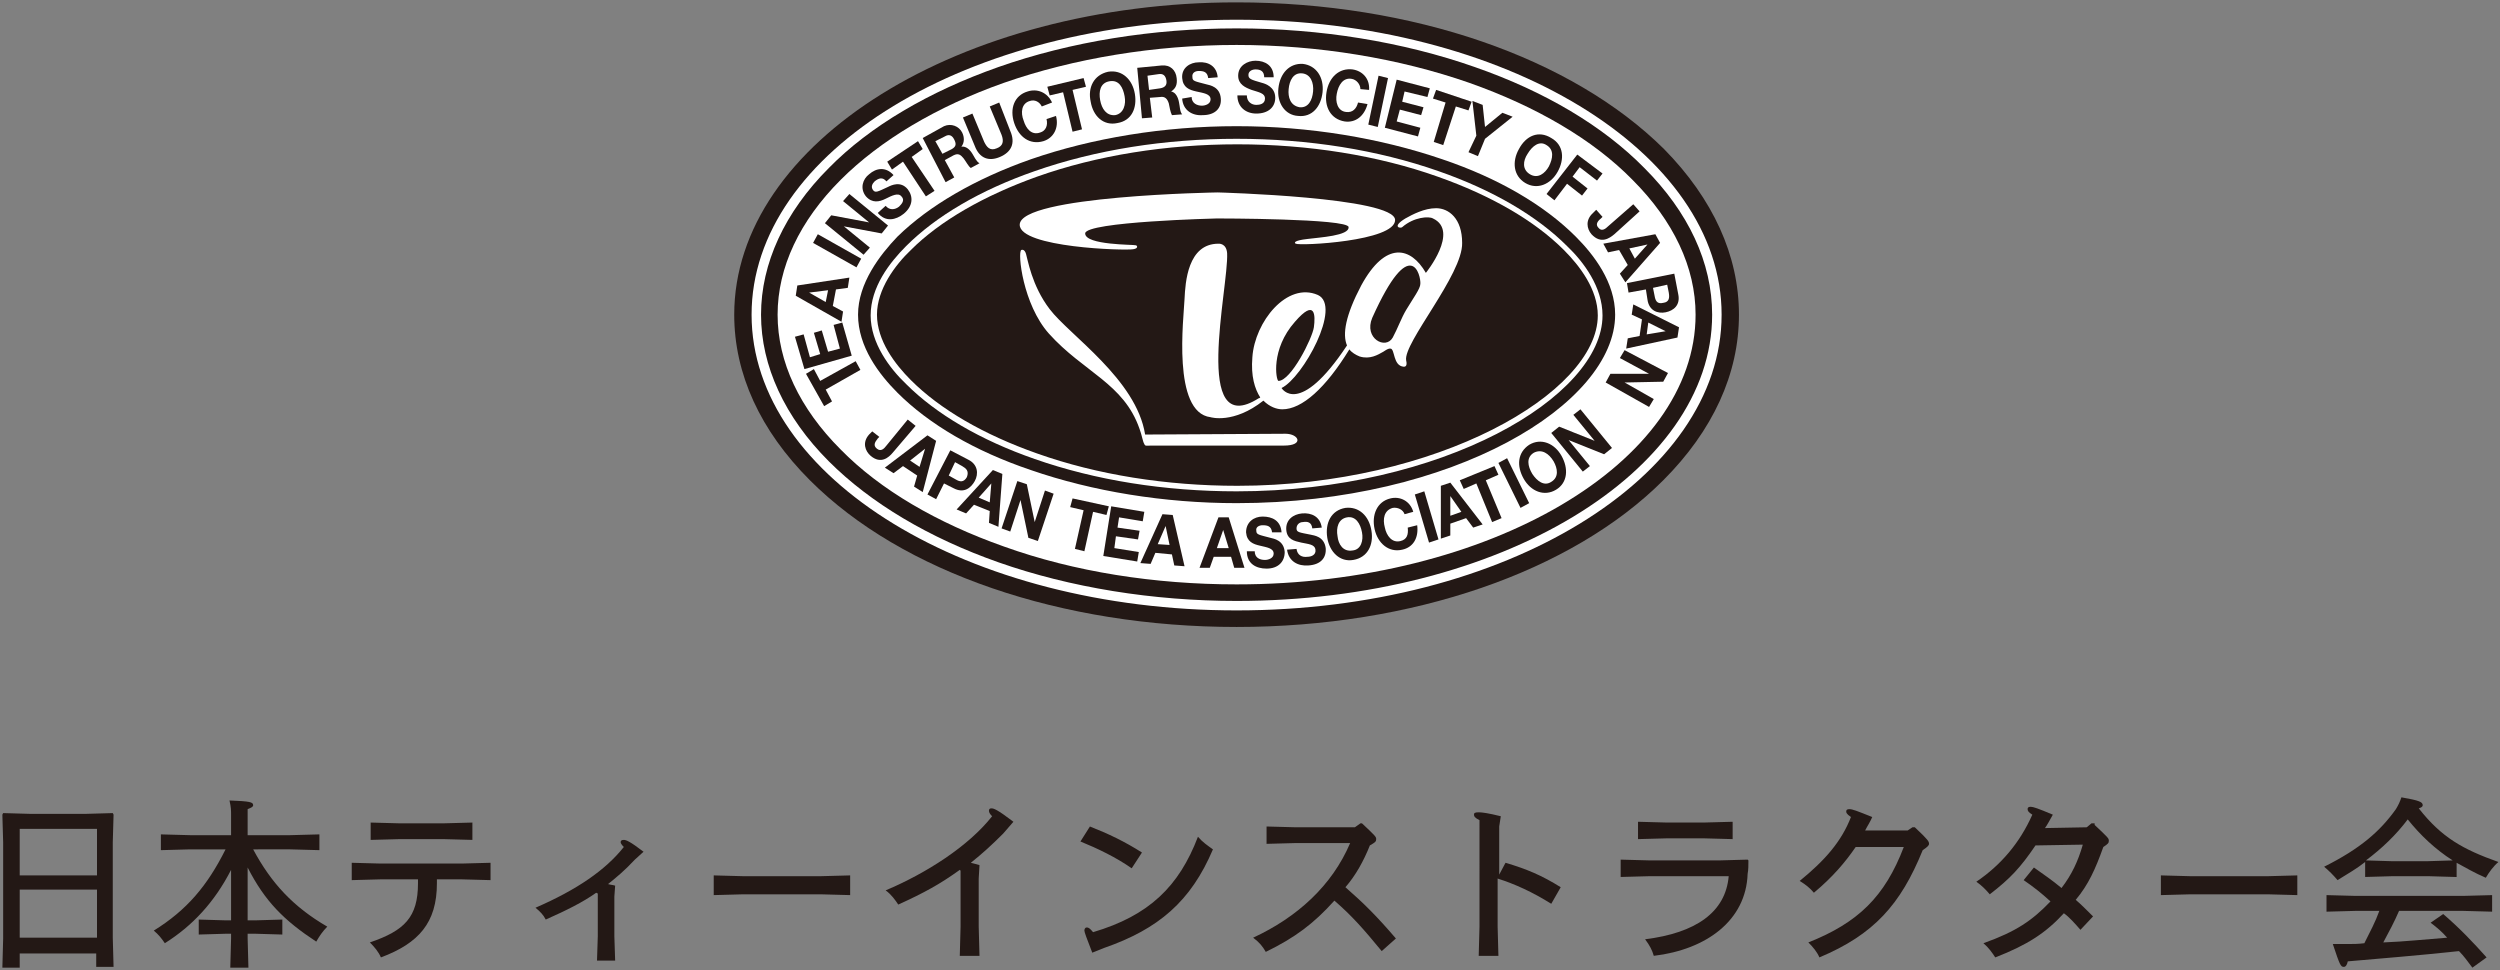 <?xml version="1.0" encoding="utf-8"?>
<!-- Generator: Adobe Illustrator 23.0.3, SVG Export Plug-In . SVG Version: 6.00 Build 0)  -->
<svg version="1.1" id="レイヤー_1" xmlns="http://www.w3.org/2000/svg" xmlns:xlink="http://www.w3.org/1999/xlink" x="0px"
	 y="0px" viewBox="0 0 317 123" style="enable-background:new 0 0 317 123;" xml:space="preserve">
<rect x="0" y="0" width="317" height="123" fill="#808080" stroke="none"/>
<style type="text/css">
	.st0{fill:#231815;}
	.st1{fill:#FFFFFF;}
</style>
<g>
	<path class="st0" d="M2.5,120.9v1.8H0.3l0.1-3.7v-12.2l-0.1-3.5l0.1-0.2l3.5,0.1h6.9l3.5-0.1l0.1,0.2l-0.1,3.5v12.1l0.1,3.7h-2.2
		v-1.7H2.5z M12.4,105.1H2.5v5.9h9.8V105.1z M12.4,112.8H2.5v6.1h9.8V112.8z"/>
	<path class="st0" d="M32.1,107.7c2.3,4.3,5.1,7.3,9.4,9.8c-0.6,0.6-1,1.2-1.4,1.9c-4.1-2.7-6.5-5.1-8.7-9.4v6.7h1l3.4-0.1v1.9
		l-3.4-0.1h-1v0.6l0.1,3.7h-2.3l0.1-3.7v-0.6h-0.7l-3.4,0.1v-1.9l3.4,0.1h0.7v-6.4c-2.1,4.1-4.9,7.1-8.4,9.3
		c-0.4-0.6-0.8-1.1-1.4-1.6c4.2-2.6,6.8-5.7,9.1-10.3h-4.5l-3.7,0.1v-2l3.7,0.1h5.2v-2.5c0-0.7,0-1-0.2-1.9c2.6,0.1,3,0.2,3,0.6
		c0,0.2-0.2,0.3-0.7,0.5v3.3h5.4l3.7-0.1v2l-3.7-0.1H32.1z"/>
	<path class="st0" d="M55.4,112c0,5-2.3,7.6-7.1,9.4c-0.3-0.7-0.8-1.3-1.4-1.9c4.4-1.5,6.1-3.2,6.1-7.5v-0.5h-4.7l-3.7,0.1v-2.2
		l3.7,0.1h10.2l3.7-0.1v2.2l-3.7-0.1h-3.1V112z M50.7,104.4h5.5l3.7-0.1v2.2l-3.7-0.1h-5.5l-3.7,0.1v-2.2L50.7,104.4z"/>
	<path class="st0" d="M80.5,109c-1.3,1.4-2.4,2.3-3.4,3.1c0.3,0.1,0.6,0.1,0.9,0.2l-0.1,1.4v5l0.1,3.1h-2.3l0.1-3.1v-5.4l-0.2-0.1
		c-1.7,1.2-3.7,2.2-6.4,3.4c-0.3-0.6-0.7-1-1.3-1.5c5.3-2.3,8.9-4.8,11.2-7.7c-0.3-0.3-0.4-0.5-0.4-0.6c0-0.2,0.1-0.3,0.4-0.3
		c0.3,0,0.8,0.2,2.5,1.5L80.5,109z"/>
	<path class="st0" d="M90.5,113.5V111l3.7,0.1h9.9l3.7-0.1v2.5l-3.7-0.1h-9.9L90.5,113.5z"/>
	<path class="st0" d="M127.2,105.7c-1.5,1.5-2.6,2.5-4.1,3.7c0.4,0.1,0.8,0.2,1.1,0.3l-0.1,1.7v6.1l0.1,3.7h-2.5l0.1-3.7v-7.1
		l-0.1-0.1c-2.5,1.8-4.5,2.9-7.8,4.4c-0.4-0.6-0.9-1.3-1.6-1.8c5.2-2.2,10.5-5.6,13.5-9.4c-0.3-0.3-0.4-0.5-0.4-0.7
		c0-0.2,0.1-0.3,0.3-0.3c0.3,0,0.7,0.1,2.8,1.7L127.2,105.7z"/>
	<path class="st0" d="M138.2,104.8c2.3,0.9,4.4,1.9,6.6,3.3l-1.3,2c-2-1.4-4.3-2.5-6.5-3.4L138.2,104.8z M138.5,120.8
		c-0.7-1.8-1-2.6-1-2.8c0-0.2,0.1-0.4,0.3-0.4c0.2,0,0.4,0.1,0.8,0.6c7.1-2.1,10.9-5.8,13.3-12.1c0.6,0.7,1.2,1.1,1.9,1.6
		c-2.8,6.6-6.9,10.1-13.8,12.5L138.5,120.8z"/>
	<path class="st0" d="M172.7,104.4c1.7,1.6,1.8,1.7,1.8,2c0,0.3-0.1,0.4-0.8,0.8c-0.8,2-1.8,3.8-3.1,5.3c2.4,2.1,4,3.7,6.4,6.5
		l-1.8,1.6c-2.3-2.8-3.8-4.5-6-6.4c-2.6,2.9-5,4.7-8.7,6.5c-0.4-0.7-0.8-1.2-1.6-1.8c5.6-2.6,10-6.6,12.3-12h-6.9l-3.7,0.1v-2.2
		l3.7,0.1h7.5l0.7-0.5H172.7z"/>
	<path class="st0" d="M190.9,109.4c2.7,0.8,4.6,1.6,7,3.1l-1.2,2.1c-2.4-1.5-4.6-2.5-6.8-3.2v6.1l0.1,3.7h-2.5l0.1-3.7V104
		c-0.6-0.3-0.7-0.5-0.7-0.7s0.1-0.3,0.6-0.3c0.4,0,1.2,0.1,2.8,0.5l-0.2,1.3v6.1L190.9,109.4z"/>
	<path class="st0" d="M221.7,109.1c0,0.6,0,1.2-0.1,1.7c-0.2,5.9-5.2,9.6-11.9,10.4c-0.2-0.7-0.5-1.3-1.1-2.1
		c6.4-0.8,10.2-3.4,10.6-8h-10l-3.7,0.1V109l3.7,0.1h8.8l3.6-0.1L221.7,109.1z M211.4,104.3h4.6l3.7-0.1v2.2l-3.7-0.1h-4.6l-3.7,0.1
		v-2.2L211.4,104.3z"/>
	<path class="st0" d="M241.9,105.3l0.6-0.4h0.3c1.7,1.6,1.8,1.8,1.8,2.1c0,0.2-0.2,0.4-0.8,0.8c-2.8,6.9-6.2,10.7-13.1,13.6
		c-0.3-0.7-0.8-1.3-1.4-1.9c6.3-2.5,9.7-5.8,12.1-12.1l-6.1,0c-1.3,1.9-2.9,3.8-5.3,5.8c-0.5-0.6-1-1-1.8-1.5c3.2-2.6,5.3-5,6.5-8.1
		c-0.6-0.4-0.6-0.6-0.6-0.7c0-0.2,0.1-0.3,0.4-0.3c0.4,0,0.9,0.2,2.9,1c-0.3,0.7-0.6,1.1-0.9,1.7L241.9,105.3z"/>
	<path class="st0" d="M265.6,104.6c1.7,1.6,1.8,1.7,1.8,2c0,0.3-0.1,0.4-0.7,0.8c-1,2.8-1.9,4.8-3.5,6.7c0.6,0.5,1.4,1.3,2.2,2.1
		l-1.6,1.7c-0.7-0.8-1.4-1.6-2.1-2.1c-2.3,2.5-4.6,4-8.7,5.6c-0.4-0.6-0.8-1.2-1.5-1.8c4.2-1.5,6.2-2.9,8.5-5.3
		c-1.2-1.1-2.1-1.8-3.4-2.7l1.3-1.6c1.4,1,2.3,1.6,3.5,2.6c1.3-1.7,2.1-3.4,2.7-5.5l-6,0.1c-1.9,2.8-3.2,4.2-5.8,6.2
		c-0.5-0.6-1-1.1-1.7-1.6c3.1-2.1,5.5-4.9,7.1-8.5c-0.5-0.3-0.6-0.5-0.6-0.7c0-0.2,0.1-0.3,0.4-0.3c0.3,0,0.9,0.2,2.8,1
		c-0.4,0.7-0.7,1.3-1,1.7l5.3-0.1l0.6-0.5H265.6z"/>
	<path class="st0" d="M274,113.5V111l3.7,0.1h9.9l3.7-0.1v2.5l-3.7-0.1h-9.9L274,113.5z"/>
	<path class="st0" d="M311.3,111.2l-3.4-0.1h-4.5l-3.5,0.1v-1.9c-1,0.8-2.2,1.5-3.5,2.3c-0.5-0.6-1.1-1.2-1.7-1.7
		c4.6-2.3,7.1-4.5,9.1-7.3c0.3-0.5,0.5-0.9,0.7-1.5c2.3,0.4,2.7,0.6,2.7,1c0,0.2-0.2,0.3-0.5,0.4c2.9,3.7,5.6,5.2,10.1,6.8
		c-0.6,0.5-1.2,1.3-1.6,2c-1.4-0.6-2.6-1.3-3.7-1.9V111.2z M304.2,115.5c-0.6,1.4-1.3,2.7-2,4c2.7-0.1,5.4-0.4,8.1-0.6
		c-0.6-0.7-1.3-1.3-2.1-1.9l1.6-1.1c2.2,1.9,3.8,3.6,5.5,5.5l-1.8,1.3c-0.6-0.8-1.1-1.5-1.7-2.1c-5.6,0.6-9.6,0.9-14.1,1.3
		c-0.1,0.5-0.3,0.7-0.5,0.7c-0.4,0-0.5-0.2-1.4-2.9c1.2,0,1.4,0,2.1,0c0.5,0,1.1,0,1.9-0.1c0.7-1.4,1.4-2.7,1.9-4.1h-3l-3.7,0.1
		v-2.1l3.7,0.1h13.6l3.7-0.1v2.1l-3.7-0.1H304.2z M311,109.1c-2.2-1.4-4.1-3.2-5.7-5.2c-1.5,2-3.3,3.7-5.3,5.2l3.3,0.1h4.5
		L311,109.1z"/>
</g>
<g>
	<path class="st0" d="M211,18.9C199.3,7.3,179.1,0.3,156.8,0.3c-35.1,0-63.7,17.8-63.7,39.6c0,7.5,3.3,14.7,9.6,21
		c11.7,11.7,31.9,18.6,54.1,18.6c22.2,0,42.5-7,54.1-18.6c6.3-6.3,9.6-13.5,9.6-21S217.2,25.2,211,18.9z"/>
	<path class="st1" d="M218.3,39.9c0,20.7-27.5,37.5-61.5,37.5c-34,0-61.5-16.8-61.5-37.5c0-20.7,27.5-37.4,61.5-37.4
		C190.8,2.5,218.3,19.2,218.3,39.9z M187,8.5c-9.1-3.2-19.6-4.9-30.2-4.9c-10.6,0-21.1,1.7-30.2,4.9c-8.8,3.1-16.3,7.5-21.5,12.8
		c-5.6,5.6-8.6,12.1-8.6,18.6s3,13,8.6,18.6c5.3,5.3,12.7,9.7,21.5,12.8c9.1,3.2,19.6,4.9,30.2,4.9c33.3,0,60.3-16.3,60.3-36.3
		c0-6.6-3-13-8.6-18.6C203.3,16,195.9,11.6,187,8.5z"/>
	<path class="st1" d="M106.6,22.8c5-5,12.2-9.3,20.7-12.3c8.9-3.1,19.1-4.8,29.5-4.8c10.4,0,20.6,1.7,29.5,4.8
		c8.5,3,15.7,7.2,20.7,12.3c5.2,5.2,8,11.1,8,17.1c0,18.8-26.1,34.2-58.2,34.2c-10.4,0-20.6-1.6-29.5-4.8c-8.5-3-15.7-7.2-20.7-12.3
		c-5.2-5.2-8-11.1-8-17.1C98.6,33.9,101.4,28,106.6,22.8z M108.8,39.9c0,4.1,2.7,7.6,5,9.9c4,4,9.8,7.4,16.9,9.8
		c7.8,2.7,16.9,4.2,26.1,4.2c27.5,0,48-12.6,48-23.9c0-4.1-2.7-7.6-5-9.9c-4-4-9.8-7.4-16.9-9.8c-7.9-2.7-16.9-4.2-26.1-4.2
		c-9.2,0-18.3,1.5-26.1,4.2c-7.1,2.5-12.9,5.9-16.9,9.8C111.6,32.3,108.8,35.9,108.8,39.9z"/>
	<path class="st1" d="M115.5,31.7c3.7-3.7,9.3-6.9,16-9.3c7.6-2.7,16.4-4.1,25.4-4.1c9,0,17.8,1.4,25.4,4.1c6.8,2.4,12.3,5.6,16,9.3
		c2,2,4.3,5,4.3,8.3c0,9.8-20.4,21.6-45.7,21.6c-9,0-17.8-1.4-25.4-4.1c-6.8-2.4-12.3-5.6-16-9.3c-2-2-4.3-5-4.3-8.3
		C111.2,36.7,113.5,33.6,115.5,31.7z M198.7,31.2c-3.8-3.8-9.4-7.1-16.3-9.5c-7.7-2.7-16.5-4.1-25.6-4.1c-9.1,0-17.9,1.4-25.6,4.1
		c-6.9,2.4-12.5,5.7-16.3,9.5c-2.1,2.1-4.5,5.2-4.5,8.8c0,3.5,2.4,6.7,4.5,8.7c3.8,3.8,9.4,7.1,16.3,9.5c7.7,2.7,16.5,4.1,25.6,4.1
		c26.1,0,46.4-12,46.4-22.3C203.2,36.4,200.8,33.2,198.7,31.2z"/>
	<path class="st0" d="M104.7,49.4l0.8,1.5l-1,0.6l-2.3-4.1l1-0.6l0.8,1.5l4.5-2.5l0.6,1.1L104.7,49.4z"/>
	<path class="st0" d="M102,46.8l-1.2-4.1l1.1-0.3l0.8,2.9l1.3-0.4l-0.8-2.7l1-0.3l0.8,2.7l1.5-0.4l-0.8-3l1.1-0.3l1.2,4.2L102,46.8z
		"/>
	<path class="st0" d="M100.9,37.5l0.2-1.3l6.6-1l-0.2,1.3l-1.5,0.2l-0.4,2.1l1.3,0.7l-0.2,1.3L100.9,37.5z M104.7,38.3l0.3-1.5
		l-2.4,0.3l0,0L104.7,38.3z"/>
	<path class="st0" d="M103.1,30.8l0.6-1.1l5.5,3.1l-0.6,1.1L103.1,30.8z"/>
	<path class="st0" d="M104.6,28.3l0.8-1l4.8,0.9l0,0l-3.3-2.7l0.8-0.9l4.9,4l-0.8,1l-4.8-0.9l0,0l3.3,2.7l-0.8,0.9L104.6,28.3z"/>
	<path class="st0" d="M112.3,26.1c0.5,0.6,1.2,0.5,1.7,0.1c0.3-0.3,0.8-0.8,0.3-1.3c-0.4-0.5-1.2-0.1-2,0.3
		c-0.8,0.4-1.7,0.6-2.5-0.3c-0.8-1-0.4-2.2,0.4-2.8c0.9-0.8,2.1-1,3.1,0.1l-0.9,0.8c-0.5-0.6-1-0.4-1.5,0c-0.3,0.3-0.5,0.7-0.2,1.1
		c0.3,0.4,0.6,0.2,1.9-0.4c0.4-0.2,1.6-0.8,2.5,0.3c0.7,0.9,0.7,2.1-0.5,3.1c-1,0.8-2.3,1.1-3.3-0.1L112.3,26.1z"/>
	<path class="st0" d="M114.5,20.5l-1.4,1l-0.6-1l3.9-2.6l0.6,1l-1.4,1l2.9,4.3l-1.1,0.7L114.5,20.5z"/>
	<path class="st0" d="M118.6,17.9l1.2-0.6c0.5-0.3,0.9-0.2,1.2,0.4c0.3,0.6,0.2,0.9-0.3,1.2l-1.2,0.6L118.6,17.9z M119.9,23.1
		l1.1-0.6l-1.2-2.2l1.1-0.6c0.6-0.3,0.9-0.1,1.3,0.4c0.3,0.4,0.6,1,0.9,1.2l1.1-0.6c-0.4-0.2-0.7-0.9-0.9-1.2
		c-0.3-0.5-0.8-1-1.4-0.9l0,0c0.4-0.5,0.4-1.2,0.1-1.8c-0.4-0.8-1.4-1.2-2.3-0.8l-2.7,1.5L119.9,23.1z"/>
	<path class="st0" d="M128.1,16.6c0.7,1.6,0.1,2.7-1.3,3.3c-1.4,0.6-2.6,0.2-3.2-1.4l-1.5-3.6l1.2-0.5l1.5,3.6
		c0.3,0.6,0.7,1.2,1.6,0.8c0.8-0.3,0.9-0.9,0.6-1.7l-1.5-3.6l1.2-0.5L128.1,16.6z"/>
	<path class="st0" d="M132.1,13.5c-0.3-0.6-0.9-0.9-1.5-0.7c-1.1,0.3-1.2,1.5-0.8,2.5c0.3,1,1,1.9,2.1,1.5c0.7-0.2,1-0.9,0.8-1.7
		l1.2-0.4c0.4,1.5-0.3,2.8-1.6,3.2c-1.7,0.5-3.1-0.5-3.7-2.3c-0.6-1.8,0-3.5,1.7-4c1.2-0.4,2.5,0.1,3.1,1.4L132.1,13.5z"/>
	<path class="st0" d="M134.8,11.7l-1.7,0.4l-0.3-1.1l4.6-1.1l0.3,1.1l-1.7,0.4l1.2,5l-1.2,0.3L134.8,11.7z"/>
	<path class="st0" d="M139.5,12.7c-0.2-1.1,0-2.2,1.2-2.4s1.7,0.8,1.9,1.9c0.2,1-0.1,2.2-1.2,2.4C140.3,14.7,139.7,13.8,139.5,12.7z
		 M138.3,12.9c0.3,1.8,1.6,3.1,3.4,2.7c1.8-0.3,2.5-1.9,2.2-3.7c-0.3-1.8-1.6-3.1-3.4-2.8C138.7,9.5,137.9,11.1,138.3,12.9z"/>
	<path class="st0" d="M145.5,9.6l1.4-0.2c0.6-0.1,0.9,0.2,1,0.8c0.1,0.6-0.2,0.9-0.8,1l-1.4,0.2L145.5,9.6z M144.8,15l1.3-0.1
		l-0.3-2.5l1.3-0.1c0.6-0.1,0.9,0.2,1.1,0.8c0.1,0.5,0.2,1.1,0.4,1.5l1.3-0.1c-0.3-0.3-0.3-1.1-0.4-1.5c-0.1-0.6-0.4-1.3-1-1.4l0,0
		c0.6-0.4,0.8-0.9,0.7-1.7c-0.1-1-0.8-1.7-1.9-1.6l-3.1,0.3L144.8,15z"/>
	<path class="st0" d="M151.1,12.3c0,0.8,0.7,1.1,1.3,1.1c0.4,0,1.1-0.2,1.1-0.8c0-0.7-0.9-0.8-1.8-1c-0.9-0.2-1.7-0.5-1.8-1.7
		c-0.1-1.3,1-2,2.1-2c1.2-0.1,2.3,0.5,2.4,1.9l-1.2,0.1c-0.1-0.8-0.6-0.9-1.2-0.9c-0.4,0-0.9,0.2-0.8,0.8c0,0.5,0.3,0.5,1.8,0.9
		c0.4,0.1,1.7,0.3,1.8,1.8c0.1,1.2-0.7,2.1-2.3,2.1c-1.3,0.1-2.5-0.6-2.6-2.1L151.1,12.3z"/>
	<path class="st0" d="M158.1,12.1c0,0.8,0.6,1.2,1.2,1.2c0.4,0,1.1-0.1,1.1-0.8c0-0.7-0.8-0.8-1.7-1.1c-0.8-0.3-1.7-0.7-1.7-1.8
		c0-1.3,1.2-1.9,2.2-1.9c1.2,0,2.3,0.6,2.3,2.1l-1.2,0c0-0.8-0.5-1-1.1-1c-0.4,0-0.9,0.2-0.9,0.7c0,0.5,0.3,0.6,1.7,1
		c0.4,0.1,1.7,0.5,1.7,1.9c0,1.2-0.9,2-2.4,2c-1.3,0-2.4-0.8-2.4-2.3L158.1,12.1z"/>
	<path class="st0" d="M163.4,11.3c0.1-1.1,0.6-2.1,1.7-2c1.1,0.1,1.5,1.2,1.4,2.3c-0.1,1.1-0.6,2.1-1.7,2
		C163.6,13.4,163.3,12.3,163.4,11.3z M162.1,11.2c-0.2,1.8,0.8,3.4,2.5,3.5c1.8,0.2,2.9-1.2,3.1-3c0.2-1.9-0.8-3.4-2.5-3.6
		C163.5,8,162.3,9.3,162.1,11.2z"/>
	<path class="st0" d="M172.5,11.3c0-0.6-0.5-1.2-1.1-1.3c-1.1-0.2-1.7,0.8-1.9,1.9c-0.2,1,0.1,2.2,1.2,2.3c0.8,0.1,1.3-0.4,1.5-1.2
		l1.2,0.2c-0.4,1.5-1.5,2.4-2.9,2.2c-1.8-0.3-2.6-1.9-2.3-3.7c0.3-1.9,1.6-3.1,3.3-2.9c1.3,0.2,2.2,1.2,2.1,2.6L172.5,11.3z"/>
	<path class="st0" d="M174.8,9.6l1.2,0.3l-1.3,6.2l-1.2-0.3L174.8,9.6z"/>
	<path class="st0" d="M177.1,10.1l4.2,1.1l-0.3,1.1l-2.9-0.7l-0.3,1.3l2.7,0.7l-0.3,1l-2.7-0.7l-0.4,1.5l3,0.8l-0.3,1.1l-4.2-1.1
		L177.1,10.1z"/>
	<path class="st0" d="M183.3,13l-1.6-0.5l0.4-1.1l4.5,1.5l-0.4,1.1l-1.6-0.5l-1.6,4.9l-1.2-0.4L183.3,13z"/>
	<path class="st0" d="M187.2,17.2l-0.5-4.4l1.3,0.5l0.3,2.8l2.2-1.8l1.3,0.5l-3.5,2.8l-0.9,2.2l-1.2-0.5L187.2,17.2z"/>
	<path class="st0" d="M193.7,19.5c0.6-1,1.5-1.7,2.4-1.1c1,0.6,0.8,1.7,0.3,2.7c-0.5,0.9-1.4,1.6-2.4,1
		C193,21.5,193.1,20.4,193.7,19.5z M192.6,18.9c-0.9,1.6-0.7,3.4,0.8,4.3c1.5,0.9,3.2,0.2,4.1-1.4c0.9-1.6,0.8-3.4-0.8-4.3
		C195.1,16.5,193.5,17.2,192.6,18.9z"/>
	<path class="st0" d="M200,19.6l3.2,2.4l-0.7,0.9l-2.2-1.7l-0.9,1.2l1.9,1.5l-0.7,0.9l-1.9-1.5l-1.6,2.1l-1-0.8L200,19.6z"/>
	<path class="st0" d="M204.7,29.7c-0.6,0.5-1.7,1.3-2.9,0c-0.6-0.7-0.8-1.8,0.2-2.7l0.4-0.4l0.8,0.9l-0.2,0.2
		c-0.5,0.4-0.7,0.8-0.3,1.2c0.4,0.5,0.9,0.1,1.2-0.2l3.2-2.8l0.8,0.9L204.7,29.7z"/>
	<path class="st0" d="M208.9,31L208.9,31l-1.6,1.8l-0.7-1.3L208.9,31z M203.3,30.9l0.6,1.1l1.4-0.3l1.1,1.9l-1,1.1l0.7,1.1l4.4-5
		l-0.6-1.1L203.3,30.9z"/>
	<path class="st0" d="M212.3,34.7l0.5,2.6c0.3,1.4-0.6,2.1-1.6,2.3c-1,0.2-2.1-0.2-2.3-1.6l-0.2-1.3l-2.2,0.4l-0.2-1.2L212.3,34.7z
		 M209.6,36.5l0.2,1c0.1,0.6,0.3,1.1,1.1,0.9c0.8-0.1,0.8-0.7,0.7-1.3l-0.2-1L209.6,36.5z"/>
	<path class="st0" d="M212.9,41.5l-0.2,1.3l-6.5,1.4l0.2-1.3l1.5-0.3l0.3-2.1l-1.3-0.6l0.2-1.3L212.9,41.5z M209,40.9l-0.2,1.5
		l2.4-0.4l0,0L209,40.9z"/>
	<path class="st0" d="M211.5,47.3l-0.6,1.1l-4.9,0.1l0,0l3.7,2.1l-0.6,1l-5.5-3.1l0.6-1.1l4.9,0l0,0l-3.7-2l0.6-1L211.5,47.3z"/>
	<path class="st0" d="M113.2,57.4c-0.5,0.6-1.5,1.5-2.8,0.4c-0.7-0.6-1.1-1.7-0.2-2.7l0.4-0.4l0.9,0.7l-0.2,0.2
		c-0.4,0.5-0.6,0.9-0.1,1.3c0.5,0.4,0.9,0,1.2-0.4l2.7-3.3l1,0.8L113.2,57.4z"/>
	<path class="st0" d="M117.6,55.2l1.1,0.7l-1.7,6.5l-1.1-0.7l0.4-1.4l-1.8-1.2l-1.2,0.9l-1.1-0.7L117.6,55.2z M115.4,58.4l1.2,0.8
		l0.7-2.3l0,0L115.4,58.4z"/>
	<path class="st0" d="M121.1,58.6l0.9,0.5c0.5,0.3,0.9,0.6,0.6,1.4c-0.4,0.7-0.9,0.6-1.4,0.3l-0.9-0.5L121.1,58.6z M117.6,62.7
		l1.1,0.6l1-2l1.2,0.6c1.3,0.7,2.2,0,2.7-0.9c0.5-0.9,0.4-2.1-0.8-2.7l-2.3-1.2L117.6,62.7z"/>
	<path class="st0" d="M125.7,61.3L125.7,61.3l-0.2,2.4l-1.4-0.6L125.7,61.3z M121.3,64.6l1.2,0.5l1-1.1l2,0.8l-0.1,1.5l1.2,0.5
		l0.5-6.7l-1.2-0.5L121.3,64.6z"/>
	<path class="st0" d="M129,61l1.2,0.4l1,4.8l0,0l1.3-4l1.1,0.4l-2,6l-1.2-0.4l-1-4.8l0,0l-1.3,4L127,67L129,61z"/>
	<path class="st0" d="M137.4,64.7l-1.7-0.4l0.3-1.1l4.6,1l-0.3,1.1l-1.7-0.4l-1.1,5l-1.2-0.3L137.4,64.7z"/>
	<path class="st0" d="M140.9,64.2l4.2,0.7l-0.2,1.2l-3-0.5l-0.2,1.3l2.8,0.4l-0.2,1.1l-2.8-0.4l-0.2,1.5l3.1,0.5l-0.2,1.2l-4.3-0.7
		L140.9,64.2z"/>
	<path class="st0" d="M147.4,65.2l1.3,0.1l1.5,6.5l-1.3-0.1l-0.3-1.4l-2.1-0.2l-0.6,1.4l-1.3-0.1L147.4,65.2z M146.8,69l1.5,0.1
		l-0.5-2.4l0,0L146.8,69z"/>
	<path class="st0" d="M154.5,65.6l1.3,0l2,6.4l-1.3,0l-0.4-1.4l-2.2,0l-0.5,1.4l-1.3,0L154.5,65.6z M154.3,69.5l1.5,0l-0.7-2.3h0
		L154.3,69.5z"/>
	<path class="st0" d="M159.1,69.9c0,0.8,0.6,1.1,1.3,1.1c0.4,0,1.1-0.2,1.1-0.8c0-0.7-0.9-0.8-1.7-1c-0.9-0.2-1.7-0.5-1.8-1.7
		c0-1.3,1-2,2.1-2c1.2,0,2.3,0.5,2.4,2l-1.2,0c-0.1-0.8-0.6-0.9-1.2-0.9c-0.4,0-0.9,0.2-0.8,0.7c0,0.5,0.3,0.5,1.8,0.9
		c0.4,0.1,1.7,0.3,1.8,1.8c0,1.2-0.8,2.1-2.3,2.1c-1.3,0-2.5-0.6-2.5-2.2L159.1,69.9z"/>
	<path class="st0" d="M164.4,69.6c0.1,0.8,0.7,1.1,1.4,1c0.4,0,1.1-0.2,1-0.9c-0.1-0.7-0.9-0.7-1.8-0.9c-0.9-0.2-1.8-0.4-1.9-1.6
		c-0.1-1.3,0.9-2,2-2.1c1.2-0.1,2.3,0.4,2.5,1.8l-1.2,0.1c-0.1-0.8-0.6-0.9-1.2-0.8c-0.4,0-0.8,0.3-0.8,0.8c0,0.5,0.3,0.5,1.8,0.8
		c0.4,0.1,1.7,0.2,1.9,1.7c0.1,1.2-0.6,2.1-2.2,2.2c-1.3,0.1-2.5-0.5-2.7-2L164.4,69.6z"/>
	<path class="st0" d="M169.6,68c-0.2-1.1,0.1-2.2,1.2-2.4c1.1-0.2,1.7,0.8,1.9,1.9c0.2,1-0.1,2.2-1.2,2.3
		C170.3,70,169.7,69,169.6,68z M168.3,68.2c0.3,1.8,1.6,3.1,3.3,2.8c1.8-0.3,2.6-1.9,2.3-3.7c-0.3-1.9-1.6-3.1-3.3-2.9
		C168.8,64.7,168,66.3,168.3,68.2z"/>
	<path class="st0" d="M178.1,65.2c-0.2-0.6-0.9-0.9-1.5-0.8c-1.1,0.3-1.3,1.4-1,2.5c0.2,1,0.9,2,2,1.7c0.8-0.2,1-0.8,0.9-1.7
		l1.2-0.3c0.2,1.6-0.5,2.8-1.9,3.1c-1.7,0.4-3.1-0.8-3.5-2.6c-0.4-1.8,0.3-3.5,2-3.9c1.2-0.3,2.5,0.3,2.9,1.7L178.1,65.2z"/>
	<path class="st0" d="M179.4,62.7l1.2-0.4l1.8,6.1l-1.2,0.4L179.4,62.7z"/>
	<path class="st0" d="M182.7,61.6l1.2-0.4l4.1,5.3l-1.2,0.4l-0.9-1.2l-2,0.7l0,1.5l-1.2,0.4L182.7,61.6z M183.9,65.4l1.4-0.5l-1.4-2
		l0,0L183.9,65.4z"/>
	<path class="st0" d="M187.2,61.3l-1.6,0.7l-0.5-1.1l4.4-1.8l0.5,1.1l-1.6,0.7l2,4.8l-1.2,0.5L187.2,61.3z"/>
	<path class="st0" d="M190,58.7l1.1-0.6l2.8,5.7l-1.1,0.6L190,58.7z"/>
	<path class="st0" d="M193.9,56.4c1.5-0.9,3.2-0.2,4.1,1.4c0.9,1.6,0.8,3.4-0.7,4.3c-1.5,0.9-3.2,0.2-4.1-1.4
		C192.3,59.1,192.4,57.4,193.9,56.4z M196.7,61.1c1-0.6,0.8-1.7,0.3-2.6c-0.6-1-1.5-1.6-2.5-1.1c-1,0.6-0.8,1.7-0.2,2.7
		C194.9,61,195.8,61.7,196.7,61.1z"/>
	<path class="st0" d="M196.7,54.9l1-0.8l4.5,1.8l0,0l-2.7-3.3l0.9-0.7l4,4.9l-1,0.8l-4.5-1.8l0,0l2.7,3.3l-0.9,0.7L196.7,54.9z"/>
	<path class="st1" d="M129.3,28.5c0-3.7,25.1-4.1,25.1-4.1s22.5,0.6,22.5,3.5c0,2.7-12.1,3.3-12.6,3c-0.2-0.1-0.3-0.4,1.5-0.6
		c1.5-0.2,5.3-0.4,5.2-1.5c0-1.1-16.7-1.1-16.7-1.1s-16.7,0.4-16.7,1.9c0,1.5,6.2,1.4,6.4,1.5c0.2,0,0.4,0.4-0.3,0.5
		C142.7,31.8,129.3,31.4,129.3,28.5z M146,56.5c0.6,0,13.7,0,16.8,0c2.6,0,1.9-1.5,0.2-1.5c-0.5,0-17.8,0.1-17.8,0.1
		c-1.1-7-9.6-12.6-12.1-15.9c-2.3-3-2.8-6.4-3-7c-0.2-0.7-0.6-0.5-0.6-0.5c-0.5,0.3,0.2,6.9,3.5,10.6c4.4,4.9,9.5,6.3,11.5,12.1
		c0.3,0.8,0.4,1.6,0.6,1.9C145.2,56.6,145.4,56.5,146,56.5z M185.4,30.8c0-3.1-1.7-4.4-3.3-4.4c-1.5,0-3,0.8-3.9,1.3
		c-1.8,1.1-0.6,1.3-0.4,1.1c1.5-1.3,3.4-1.4,3.9-1.1c3.4,1.6-0.9,6.9-0.9,6.9c-1.9-3.3-5.1-4.1-8.2,1.6c-2,3.8-2.4,6.2-1.8,7.6
		c-6.1,9.2-8.3,5.4-8.3,5.4c2.7-1.3,7.7-10.4,4.6-11.8c-3.9-1.7-8,3.4-8.3,7.9c-0.2,2.4,0.3,4,1,5.1c-0.1,0.1-0.2,0.1-0.2,0.1
		c-8.5,5.4-3.8-14-4-18.4c-0.1-1.3-1.1-1.2-1.1-1.2c-3.9,0-4.2,4.9-4.3,7c-0.1,2.4-1.6,14.4,3.3,15c0,0,2.9,0.9,6.7-2.1
		c0.8,0.8,1.7,1.1,2.4,1.1c2.5,0,5.5-2.7,8.5-7.6c0.3,0.4,0.8,0.7,1.3,0.9c1.3,0.4,2.3-0.2,3-0.6c0.6-0.4,0.7-0.4,0.9-0.4
		c0.6,0,0.3,2.2,1.7,2.3c0.1,0,0.5,0,0.3-0.8C177.9,43.5,185.5,34.8,185.4,30.8z M164.2,40.8c2.6-3,2.6-0.8,2.4,0.7
		c-0.2,1.4-2.9,6.8-4.5,6.8C161.8,48.2,161.1,44.3,164.2,40.8z M176.6,42.8c-0.9,1.6-3.7,0.1-2.6-2.5c4.9-10.9,6.2-5.3,6.1-4.3
		c0,0.6-0.9,1.8-1.8,3.3C177.7,40.3,177.2,41.7,176.6,42.8z"/>
</g>
</svg>
